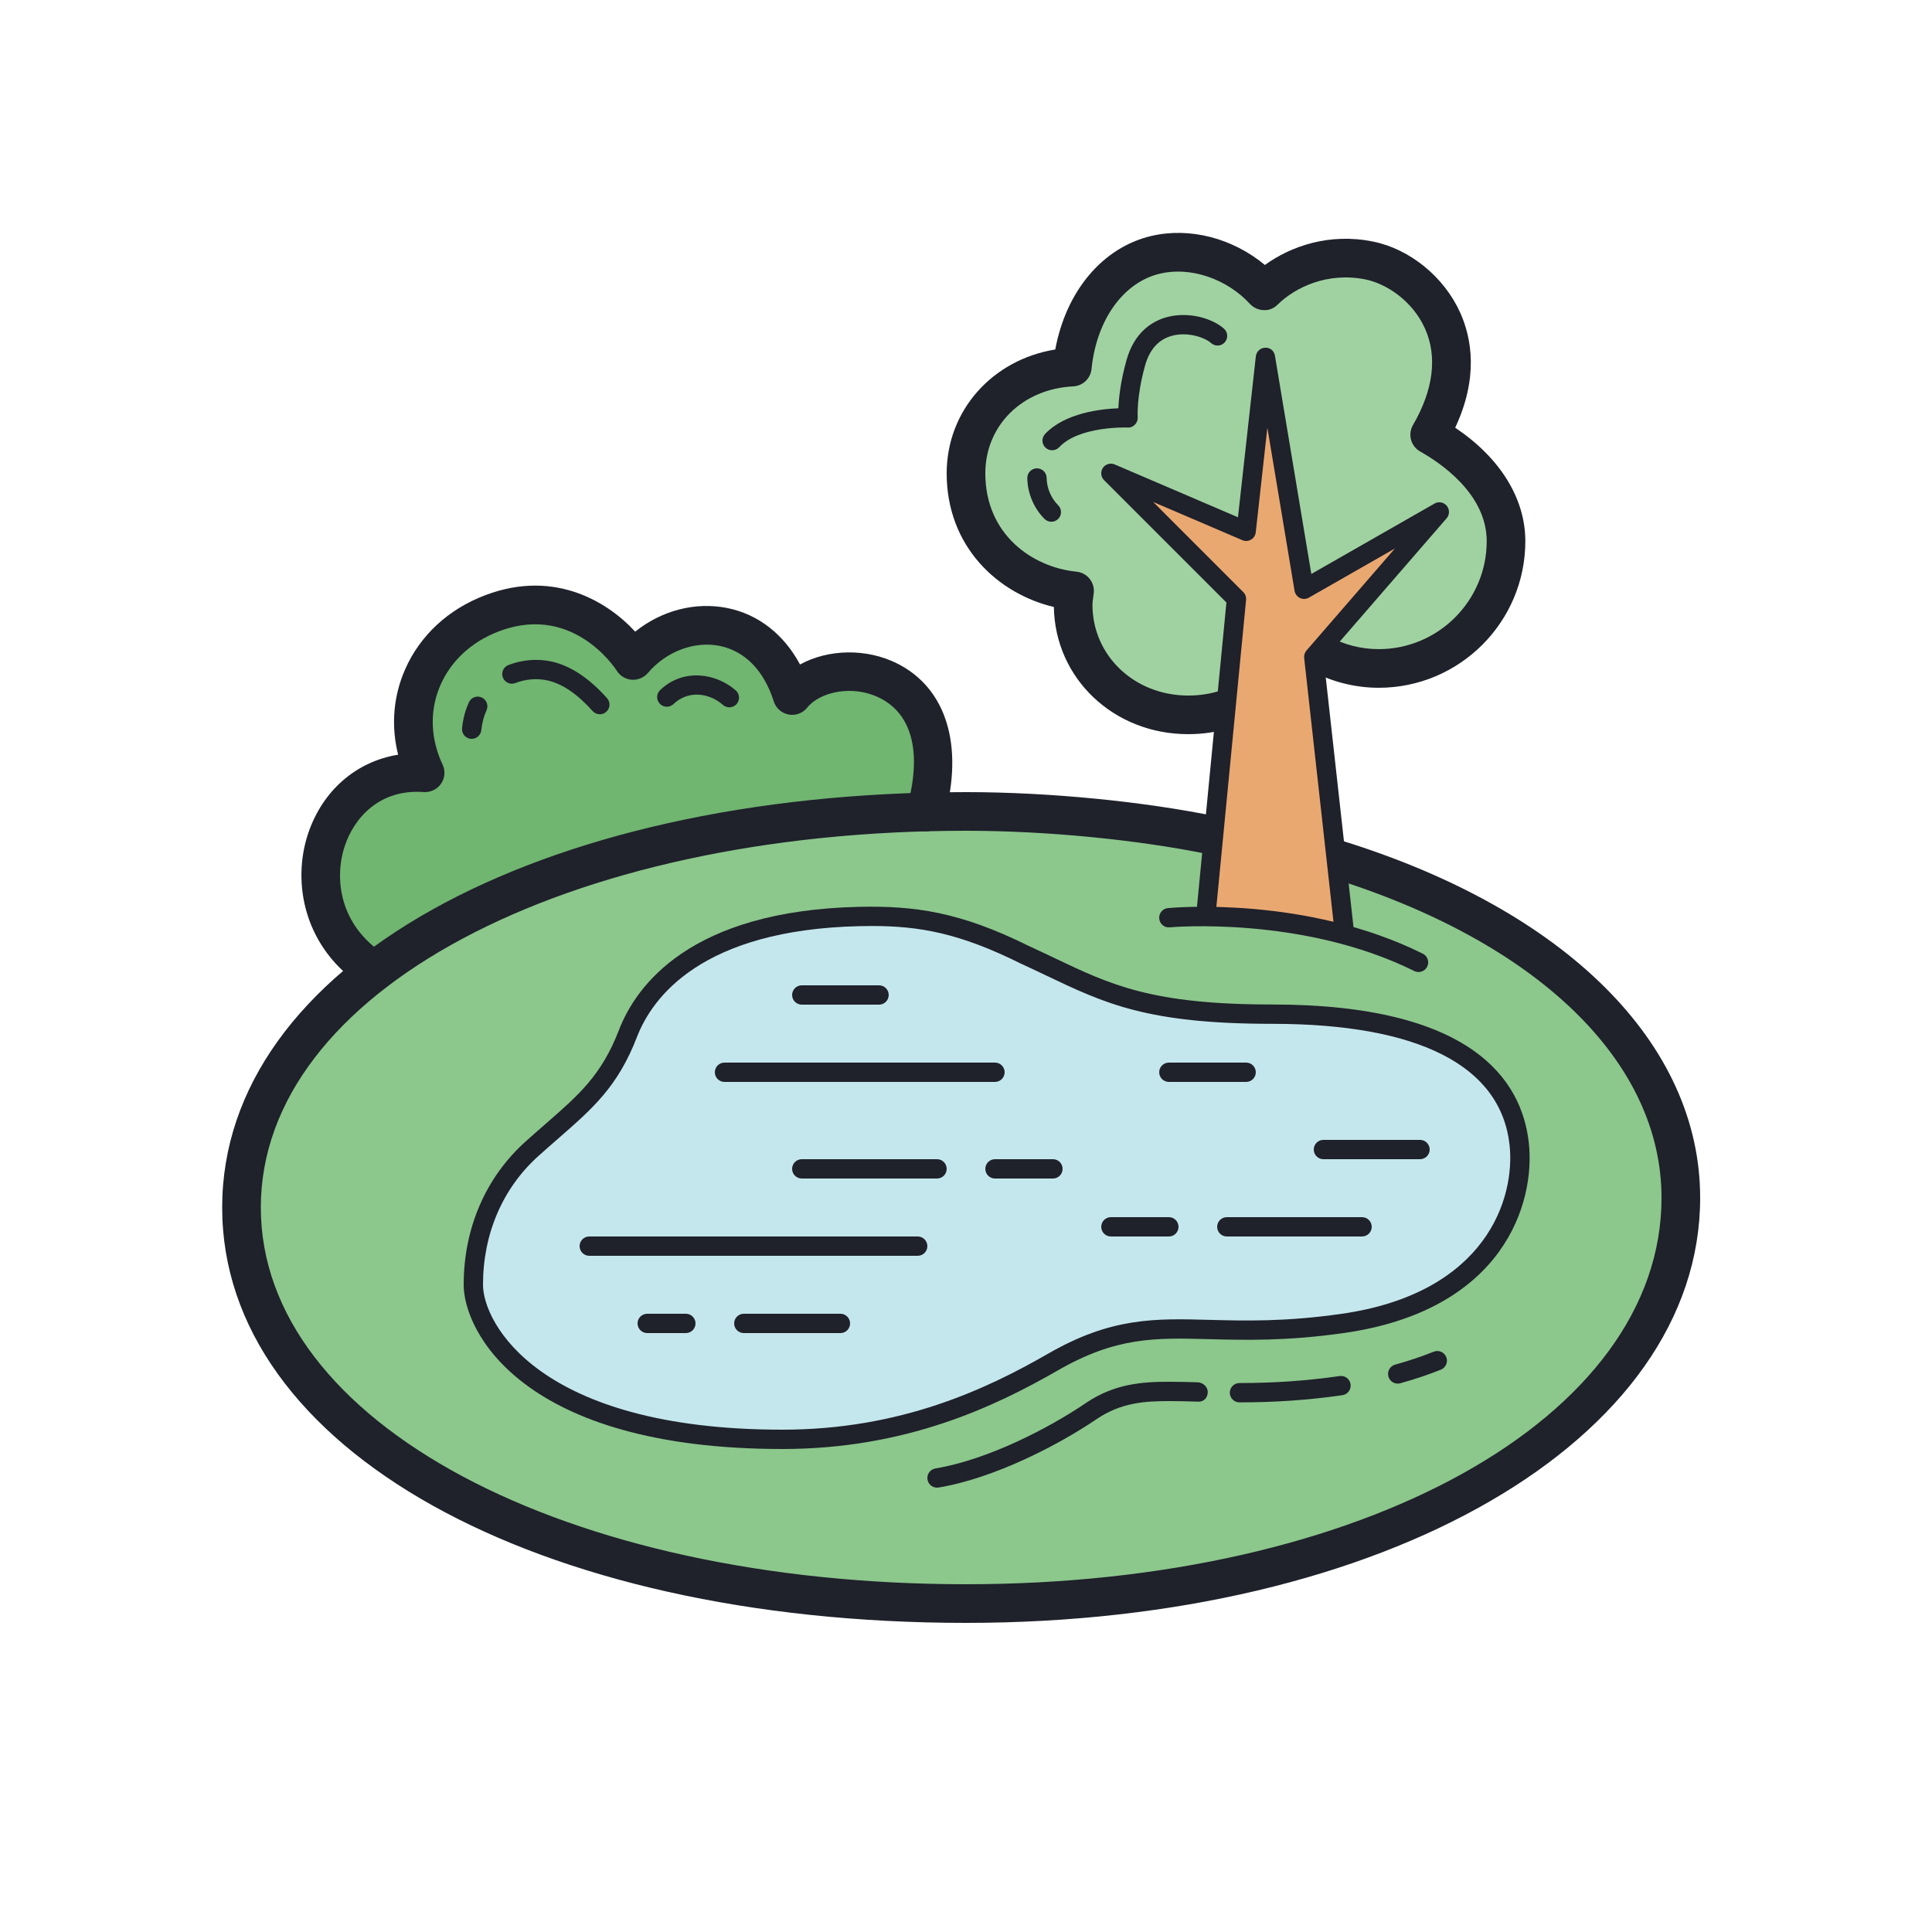 <svg xmlns="http://www.w3.org/2000/svg"  viewBox="0 0 100 100" width="100px" height="100px" baseProfile="basic"><ellipse cx="49.75" cy="62.5" fill="#8cc78c" rx="37.25" ry="20.5"/><path fill="#c4e7ed" d="M54.5,70.5c-3.442,1.98-7.901,4-14,4c-13,0-16-5.713-16-8c0-2.5,0.869-5.092,3.032-7.037 c2.308-2.076,3.85-3.066,4.968-5.963c1.227-3.179,4.851-5.9,11.969-6.063c2.881-0.066,5.122,0.269,8.544,1.966 c3.819,1.752,5.6,3.09,12.838,3.09c8.782,0,12.353,2.861,12.782,6.707c0.368,3.3-1.606,8.226-9.132,9.3 C61.973,69.574,59.668,67.528,54.5,70.5z"/><path fill="#a0d2a1" d="M68.203,33.766c0.936,0.525,2.008,0.832,3.159,0.832c3.639,0,6.59-2.951,6.59-6.59 C77.95,25.538,76.014,23.627,74,22.5c2.939-5.05-0.501-8.479-3.119-9.015C68.509,13,66.5,14,65.43,15.052 c-1.454-1.575-3.68-2.316-5.608-1.865C57.5,13.729,55.803,16.009,55.5,19c-3.107,0.155-5.5,2.431-5.5,5.5 c0,3.5,2.623,5.788,5.62,6.085c-0.029,0.238-0.073,0.472-0.073,0.718c0,3.276,2.677,5.697,5.953,5.697 c0.669,0,1.309-0.097,1.904-0.28"/><path fill="#70b570" d="M19.41,50.28l0.726-0.21c6.46-4.654,16.454-7.742,27.781-8.044C49.998,34.453,43,33.5,41,36 c-1.411-4.47-5.951-4.496-8.23-1.814c0,0-2.756-4.401-7.598-2.324C21.977,33.232,20.459,36.735,22,40 C16.609,39.596,14.384,47.065,19.41,50.28z"/><path fill="#eaa871" d="M62.413,47.399l0.346,0.046c1.646,0.029,4.017,0.214,6.544,0.863l0.291,0.038L68,34l6.5-7.5l-7,4 l-2-12l-1,9l-7-3L64,31L62.413,47.399z"/><g><path fill="#1f212b" d="M50,84c-22.309,0-38.5-9.042-38.5-21.5S27.691,41,50,41c4.29,0,9.155,0.475,13.016,1.269 l-0.403,1.959C58.877,43.459,54.162,43,50,43c-20.809,0-36.5,8.383-36.5,19.5S29.191,82,50,82c20.523,0,36-8.598,36-20 c0-7.051-6.405-13.248-17.133-16.575l0.593-1.91C81.069,47.116,88,54.026,88,62C88,74.542,71.664,84,50,84z"/><path fill="#1f212b" d="M69.594,48.846c-0.251,0-0.468-0.189-0.497-0.445l-1.594-14.346 c-0.015-0.139,0.028-0.277,0.119-0.383L72.2,28.39l-4.452,2.544c-0.142,0.082-0.315,0.088-0.462,0.018 c-0.148-0.07-0.252-0.208-0.279-0.37l-1.408-8.446l-0.602,5.419c-0.018,0.157-0.108,0.297-0.245,0.377s-0.304,0.091-0.449,0.027 l-4.614-1.977l4.664,4.664c0.105,0.105,0.159,0.253,0.144,0.402l-1.587,16.398c-0.027,0.275-0.267,0.475-0.546,0.449 c-0.275-0.026-0.476-0.271-0.449-0.546l1.564-16.164l-6.333-6.333c-0.169-0.169-0.195-0.436-0.061-0.634 c0.135-0.199,0.394-0.272,0.611-0.179l6.381,2.734l0.925-8.33c0.028-0.248,0.234-0.438,0.483-0.445 c0.27-0.016,0.466,0.172,0.507,0.418l1.882,11.292l6.377-3.644c0.212-0.121,0.48-0.072,0.634,0.117 c0.155,0.188,0.151,0.46-0.008,0.645l-6.357,7.334l1.57,14.129c0.03,0.274-0.167,0.521-0.442,0.552 C69.631,48.845,69.612,48.846,69.594,48.846z"/><path fill="#1f212b" d="M61.5,38c-3.859,0-6.891-2.882-6.952-6.583C51.655,30.732,49,28.299,49,24.5 c0-3.251,2.364-5.882,5.621-6.411c0.557-3.02,2.449-5.286,4.974-5.876c1.995-0.467,4.211,0.119,5.876,1.502 c1.342-0.97,3.336-1.676,5.611-1.209c1.906,0.39,3.673,1.837,4.502,3.687c0.581,1.296,0.961,3.335-0.264,5.944 c2.319,1.555,3.63,3.656,3.631,5.872c0,4.186-3.405,7.59-7.589,7.59c-1.267,0-2.528-0.332-3.648-0.96l0.979-1.744 c0.833,0.467,1.731,0.704,2.67,0.704c3.082,0,5.589-2.508,5.589-5.59c-0.001-2.448-2.406-4.058-3.439-4.636 c-0.234-0.131-0.406-0.35-0.477-0.609c-0.07-0.259-0.034-0.535,0.101-0.767c1.056-1.814,1.271-3.539,0.623-4.987 c-0.652-1.457-2.016-2.328-3.077-2.545c-1.97-0.4-3.642,0.407-4.551,1.3c-0.193,0.19-0.442,0.306-0.725,0.286 c-0.271-0.006-0.527-0.123-0.71-0.321c-1.207-1.307-3.074-1.937-4.645-1.57c-1.901,0.444-3.296,2.384-3.555,4.94 c-0.05,0.492-0.452,0.874-0.945,0.898C52.914,20.13,51,22.023,51,24.5c0,3.175,2.446,4.864,4.719,5.09 c0.268,0.027,0.513,0.16,0.681,0.37c0.168,0.21,0.245,0.479,0.212,0.746l-0.027,0.202c-0.018,0.13-0.039,0.26-0.039,0.396 c0,2.634,2.176,4.697,4.953,4.697c0.56,0,1.102-0.079,1.61-0.235l0.588,1.911C62.999,37.891,62.26,38,61.5,38z"/><path fill="#1f212b" d="M19.409,51.28c-0.185,0-0.371-0.051-0.538-0.158c-3.179-2.034-3.761-5.468-2.926-7.969 c0.748-2.242,2.502-3.741,4.662-4.09c-0.343-1.367-0.27-2.778,0.226-4.085c0.684-1.803,2.084-3.236,3.946-4.034 c3.702-1.585,6.591,0.114,8.098,1.751c1.365-1.096,3.11-1.557,4.773-1.222c1.604,0.324,2.924,1.364,3.759,2.921 c1.447-0.796,3.448-0.858,5.061-0.036c2.523,1.287,3.425,4.253,2.413,7.936c-0.146,0.533-0.694,0.847-1.229,0.699 c-0.533-0.146-0.846-0.697-0.699-1.229c0.765-2.779,0.27-4.776-1.393-5.624c-1.419-0.726-3.131-0.326-3.779,0.485 c-0.23,0.289-0.602,0.428-0.964,0.358c-0.363-0.068-0.659-0.33-0.77-0.682c-0.5-1.586-1.493-2.605-2.794-2.868 c-1.313-0.267-2.771,0.284-3.721,1.401c-0.206,0.242-0.522,0.37-0.834,0.35c-0.318-0.023-0.606-0.197-0.775-0.467 c-0.093-0.146-2.384-3.642-6.356-1.936c-1.357,0.583-2.375,1.614-2.864,2.905c-0.469,1.237-0.397,2.617,0.203,3.887 c0.152,0.322,0.122,0.7-0.08,0.993c-0.202,0.293-0.551,0.454-0.899,0.431c-2.275-0.169-3.597,1.329-4.083,2.789 c-0.546,1.636-0.322,4.098,2.107,5.652c0.465,0.297,0.601,0.916,0.303,1.381C20.061,51.117,19.738,51.28,19.409,51.28z"/><path fill="#1f212b" d="M64.155,72.586c-0.276,0-0.5-0.224-0.5-0.5s0.224-0.5,0.5-0.5c1.812,0,3.459-0.115,5.184-0.361 c0.274-0.04,0.527,0.151,0.566,0.424s-0.151,0.527-0.424,0.566C67.708,72.468,66.015,72.586,64.155,72.586z"/><path fill="#1f212b" d="M72.345,71.615c-0.219,0-0.42-0.145-0.481-0.367c-0.074-0.266,0.083-0.542,0.349-0.615 c0.692-0.191,1.363-0.416,1.995-0.669c0.254-0.103,0.547,0.022,0.65,0.279c0.103,0.256-0.022,0.547-0.279,0.65 c-0.666,0.266-1.373,0.503-2.1,0.704C72.434,71.609,72.39,71.615,72.345,71.615z"/><path fill="#1f212b" d="M48.5,77c-0.24,0-0.452-0.173-0.493-0.418c-0.045-0.272,0.139-0.53,0.411-0.575 c2.737-0.456,5.898-2.105,7.773-3.378c1.508-1.024,2.966-1.109,4.331-1.109c0.47,0,0.954,0.013,1.464,0.027 c0.276,0.007,0.534,0.238,0.527,0.515c-0.007,0.276-0.188,0.49-0.473,0.487l-0.082-0.002c-0.5-0.014-0.975-0.027-1.436-0.027 c-1.259,0-2.494,0.072-3.769,0.937c-1.958,1.33-5.274,3.054-8.171,3.537C48.554,76.998,48.527,77,48.5,77z"/><path fill="#1f212b" d="M40.5,75C26.964,75,24,68.864,24,66.5c0-2.923,1.136-5.554,3.198-7.409 c0.361-0.324,0.703-0.623,1.027-0.905c1.751-1.526,2.909-2.535,3.809-4.866c0.887-2.298,3.681-6.183,12.424-6.382 c2.85-0.061,5.2,0.245,8.777,2.018c0.461,0.211,0.905,0.423,1.332,0.626c2.935,1.4,5.055,2.411,11.284,2.411 c10.316,0,12.915,3.889,13.279,7.152c0.346,3.102-1.277,8.668-9.558,9.85c-2.978,0.425-5.108,0.368-6.987,0.32 c-2.792-0.076-4.804-0.125-7.834,1.618C51.457,72.827,46.862,75,40.5,75z M45.135,47.93c-0.215,0-0.433,0.002-0.655,0.008 c-8.161,0.187-10.716,3.678-11.514,5.743c-0.989,2.563-2.288,3.694-4.084,5.26c-0.321,0.28-0.659,0.574-1.015,0.895 C26.018,61.497,25,63.864,25,66.5c0,1.946,2.848,7.5,15.5,7.5c6.126,0,10.566-2.102,13.75-3.934 c3.274-1.883,5.518-1.827,8.359-1.75c1.84,0.048,3.926,0.102,6.819-0.311c7.523-1.073,9.012-6.004,8.706-8.749 c-0.457-4.098-4.705-6.263-12.285-6.263c-6.455,0-8.661-1.052-11.714-2.508c-0.423-0.202-0.862-0.411-1.333-0.627 C49.656,48.297,47.591,47.93,45.135,47.93z"/><path fill="#1f212b" d="M73.423,50.311c-0.075,0-0.15-0.017-0.222-0.052c-5.78-2.87-12.587-2.266-12.654-2.261 c-0.282,0.031-0.519-0.176-0.545-0.45c-0.026-0.275,0.175-0.519,0.45-0.545c0.291-0.026,7.153-0.64,13.193,2.36 c0.248,0.123,0.349,0.423,0.226,0.67C73.784,50.209,73.607,50.311,73.423,50.311z"/><path fill="#1f212b" d="M45.5,52h-4c-0.276,0-0.5-0.224-0.5-0.5s0.224-0.5,0.5-0.5h4c0.276,0,0.5,0.224,0.5,0.5 S45.776,52,45.5,52z"/><path fill="#1f212b" d="M51.5,56h-14c-0.276,0-0.5-0.224-0.5-0.5s0.224-0.5,0.5-0.5h14c0.276,0,0.5,0.224,0.5,0.5 S51.776,56,51.5,56z"/><path fill="#1f212b" d="M54.5,61h-3c-0.276,0-0.5-0.224-0.5-0.5s0.224-0.5,0.5-0.5h3c0.276,0,0.5,0.224,0.5,0.5 S54.776,61,54.5,61z"/><path fill="#1f212b" d="M70.5,64h-7c-0.276,0-0.5-0.224-0.5-0.5s0.224-0.5,0.5-0.5h7c0.276,0,0.5,0.224,0.5,0.5 S70.776,64,70.5,64z"/><path fill="#1f212b" d="M60.5,64h-3c-0.276,0-0.5-0.224-0.5-0.5s0.224-0.5,0.5-0.5h3c0.276,0,0.5,0.224,0.5,0.5 S60.776,64,60.5,64z"/><path fill="#1f212b" d="M73.5,60h-5c-0.276,0-0.5-0.224-0.5-0.5s0.224-0.5,0.5-0.5h5c0.276,0,0.5,0.224,0.5,0.5 S73.776,60,73.5,60z"/><path fill="#1f212b" d="M47.5,65h-17c-0.276,0-0.5-0.224-0.5-0.5s0.224-0.5,0.5-0.5h17c0.276,0,0.5,0.224,0.5,0.5 S47.776,65,47.5,65z"/><path fill="#1f212b" d="M35.5,69h-2c-0.276,0-0.5-0.224-0.5-0.5s0.224-0.5,0.5-0.5h2c0.276,0,0.5,0.224,0.5,0.5 S35.776,69,35.5,69z"/><path fill="#1f212b" d="M43.5,69h-5c-0.276,0-0.5-0.224-0.5-0.5s0.224-0.5,0.5-0.5h5c0.276,0,0.5,0.224,0.5,0.5 S43.776,69,43.5,69z"/><path fill="#1f212b" d="M64.5,56h-4c-0.276,0-0.5-0.224-0.5-0.5s0.224-0.5,0.5-0.5h4c0.276,0,0.5,0.224,0.5,0.5 S64.776,56,64.5,56z"/><path fill="#1f212b" d="M48.5,61h-7c-0.276,0-0.5-0.224-0.5-0.5s0.224-0.5,0.5-0.5h7c0.276,0,0.5,0.224,0.5,0.5 S48.776,61,48.5,61z"/><path fill="#1f212b" d="M54.418,27.005c-0.128,0-0.256-0.049-0.354-0.146c-0.553-0.553-0.877-1.322-0.891-2.11 c-0.004-0.276,0.215-0.503,0.492-0.508c0.003,0,0.006,0,0.008,0c0.272,0,0.496,0.218,0.5,0.492 c0.009,0.531,0.227,1.048,0.598,1.419c0.195,0.195,0.195,0.512,0,0.707C54.674,26.957,54.546,27.005,54.418,27.005z"/><path fill="#1f212b" d="M54.458,23.306c-0.123,0-0.245-0.044-0.342-0.135c-0.202-0.189-0.212-0.505-0.023-0.707 c1.019-1.089,2.885-1.297,3.794-1.332c0.021-0.516,0.109-1.377,0.417-2.479c0.408-1.464,1.332-2.016,2.036-2.222 c1.157-0.336,2.416,0.048,3.014,0.583c0.206,0.184,0.223,0.5,0.039,0.706c-0.184,0.206-0.5,0.223-0.706,0.039 c-0.343-0.308-1.253-0.605-2.066-0.368c-0.669,0.196-1.124,0.711-1.353,1.531c-0.452,1.62-0.382,2.659-0.381,2.669 c0.01,0.142-0.041,0.283-0.14,0.385c-0.099,0.102-0.229,0.167-0.38,0.152c-0.025,0-2.505-0.09-3.543,1.02 C54.725,23.252,54.591,23.306,54.458,23.306z"/><path fill="#1f212b" d="M24.414,38.242c-0.017,0-0.034-0.001-0.051-0.002c-0.275-0.028-0.475-0.273-0.447-0.548 c0.049-0.48,0.168-0.932,0.355-1.342c0.115-0.251,0.411-0.363,0.663-0.248c0.251,0.115,0.362,0.411,0.248,0.663 c-0.142,0.311-0.232,0.656-0.27,1.027C24.885,38.05,24.667,38.242,24.414,38.242z"/><path fill="#1f212b" d="M31.046,36.97c-0.137,0-0.274-0.057-0.373-0.167c-0.782-0.877-1.563-1.409-2.322-1.581 c-0.545-0.124-1.14-0.077-1.674,0.132c-0.256,0.1-0.547-0.026-0.647-0.284c-0.1-0.257,0.027-0.547,0.284-0.647 c0.718-0.28,1.52-0.343,2.258-0.176c0.966,0.219,1.924,0.855,2.848,1.89c0.184,0.207,0.166,0.522-0.04,0.706 C31.284,36.928,31.165,36.97,31.046,36.97z"/><path fill="#1f212b" d="M37.75,36.611c-0.118,0-0.237-0.042-0.332-0.126c-0.669-0.594-1.764-0.8-2.559-0.042 c-0.2,0.189-0.515,0.184-0.707-0.018c-0.19-0.2-0.183-0.517,0.018-0.707c1.219-1.161,2.925-0.856,3.913,0.019 c0.207,0.183,0.225,0.5,0.042,0.706C38.025,36.555,37.888,36.611,37.75,36.611z"/></g></svg>